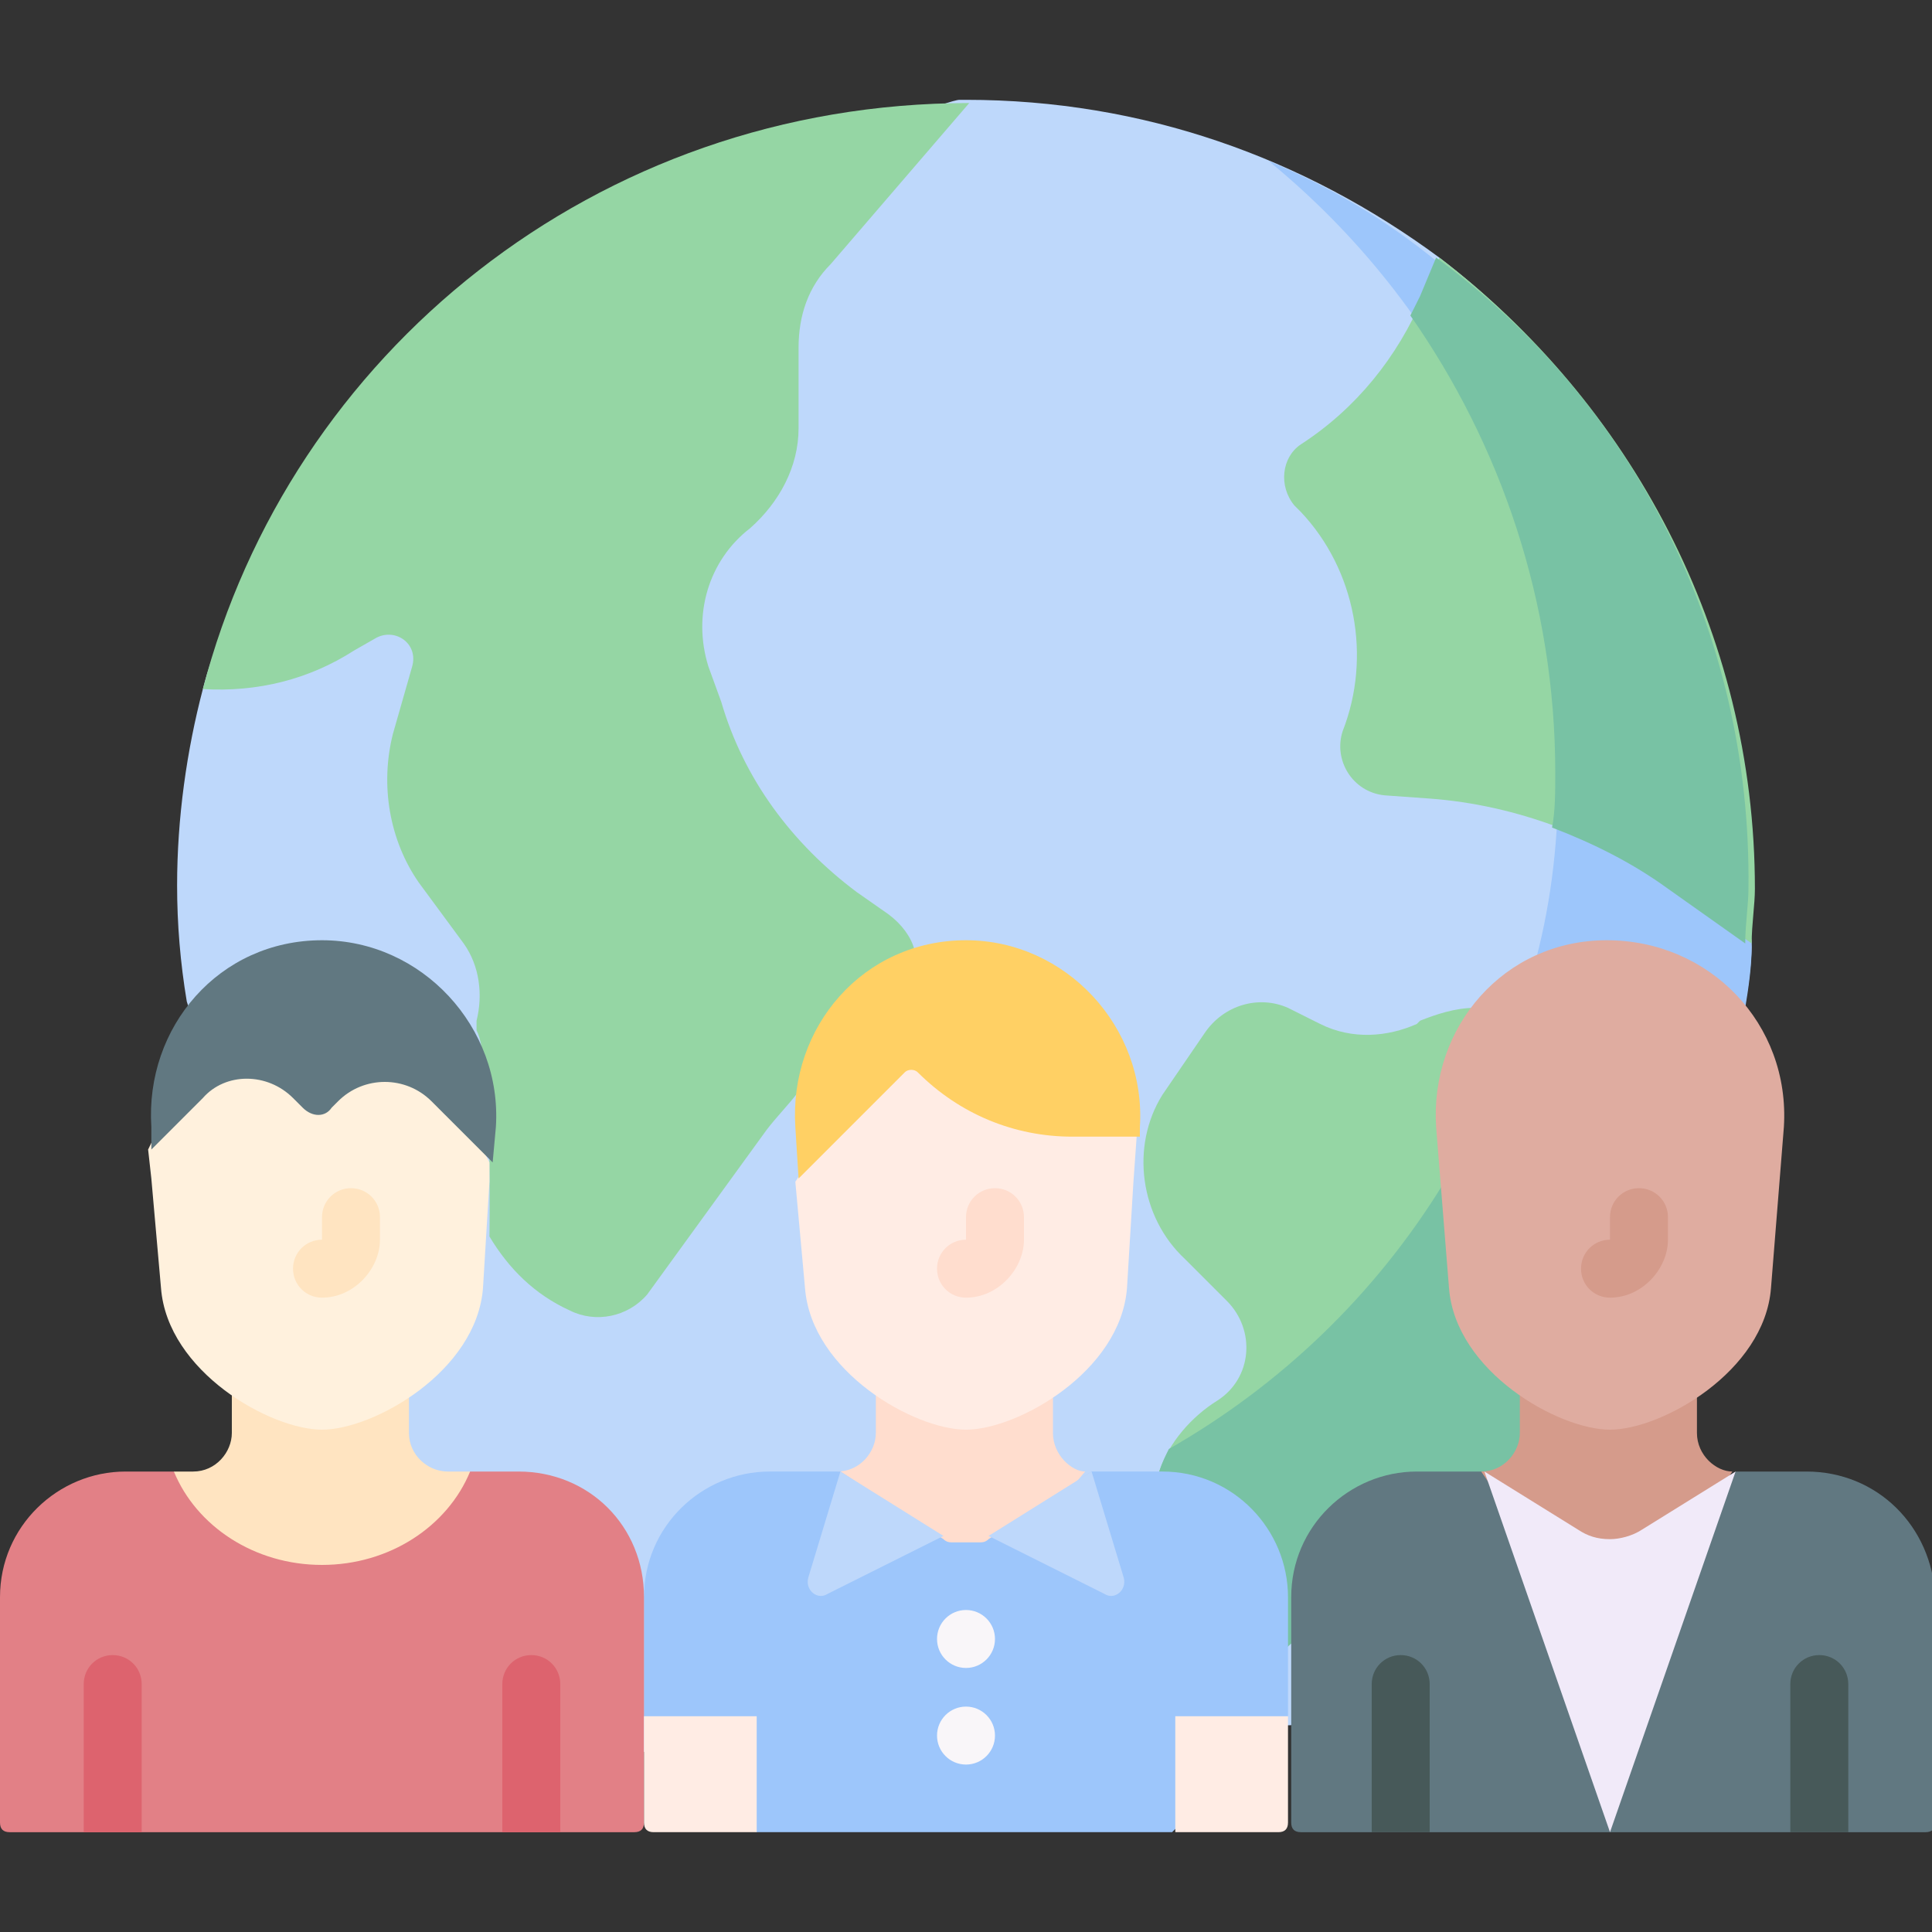 <svg xmlns="http://www.w3.org/2000/svg" xmlns:xlink="http://www.w3.org/1999/xlink" id="Capa_1" x="0px" y="0px" width="60px" height="60px" viewBox="0 0 60 60" style="enable-background:new 0 0 60 60;" xml:space="preserve"><rect x="0" y="0" width="60" height="60" fill="#333333" stroke="none"/><style type="text/css">	.st0{fill:#BED8FB;}	.st1{fill:#9DC6FB;}	.st2{fill:#95D6A4;}	.st3{fill:#78C2A4;}	.st4{fill:#FFDDCE;}	.st5{fill:#FFE4C1;}	.st6{fill:#617881;}	.st7{fill:#D59B8B;}	.st8{fill:#F1EAF9;}	.st9{fill:#E28086;}	.st10{fill:#FFF1DD;}	.st11{fill:#FFECE4;}	.st12{fill:#DFACA0;}	.st13{fill:#DD636E;}	.st14{fill:#475959;}	.st15{fill:#FFD064;}	.st16{fill:#F9F6F9;}</style><g>	<path class="st0" d="M30,3.1c-0.1,0-0.1,0-0.2,0c-0.6,0-9.7,3.7-13.9,7.1c-3.9,3.2-8.3,6.1-9.6,11.2c-0.5,1.9-0.8,4-0.8,6.1  c0,1.2,0.1,2.4,0.3,3.6l4.6,14.6l1.4,4.7l8.6,4.2l25-1.3l8.8-22.1c0.1-0.6,0.2-1.3,0.2-1.9c0-0.6-0.8-1.7-0.8-2.3  c0-8-3-14.5-8.9-19C40.5,4.9,35.5,3.1,30,3.1L30,3.1z"></path>	<path class="st1" d="M39.4,5c5.5,4.5,9,11.3,9,19c0,2-0.2,3.9-0.7,5.8c0.7-0.3,1.5,1.5,2.3,1.5c1.7,0,3.2-1.2,4.2,0  c0.1-0.6,0.2-1.3,0.2-1.9c0-0.6-3.8-16.9-9.8-21.3C43,6.8,41.3,5.8,39.4,5z"></path>	<path class="st2" d="M40.4,13.8c-0.6,0.4-0.7,1.3-0.2,1.9l0.2,0.2c1.7,1.8,2.2,4.5,1.3,6.8c-0.3,0.9,0.3,1.9,1.3,2l1.4,0.1  c2.7,0.2,5.3,1.2,7.6,2.8l2.4,1.7c0-0.6,0.1-1.2,0.1-1.7c0-8-3.9-15.1-9.8-19.6l-0.5,1.2C43.4,11.1,42.1,12.7,40.4,13.8z"></path>	<path class="st3" d="M44.6,8l-0.5,1.2c-0.1,0.2-0.2,0.4-0.3,0.6c2.8,4,4.5,8.9,4.5,14.2c0,0.6,0,1.2-0.1,1.7  c1.3,0.5,2.5,1.1,3.6,1.9l2.4,1.7c0-0.6,0.1-1.2,0.1-1.7C54.4,19.5,50.6,12.4,44.6,8L44.6,8z"></path>	<path class="st2" d="M11,20.2l0.7-0.4c0.6-0.3,1.3,0.2,1.1,0.9l-0.6,2.1c-0.4,1.6-0.1,3.3,0.8,4.6l1.4,1.9c0.5,0.7,0.6,1.6,0.4,2.4  L14.8,32c0.5,0.9,0.4,6.4,0.4,6.4c0.6,1,1.4,1.8,2.5,2.3c0.8,0.4,1.8,0.2,2.4-0.5l3.7-5.1c0.3-0.4,0.7-0.8,1-1.2  c1-1.3,2.5-2.4,3.6-4.4c-0.1-0.4-0.4-0.8-0.8-1.1l-1-0.7c-2-1.5-3.5-3.5-4.2-5.9l-0.4-1.1c-0.5-1.6,0-3.3,1.3-4.3  c0.9-0.8,1.5-1.9,1.5-3.1v-2.5c0-1,0.3-1.9,1-2.6l4.3-5C18.5,3.2,9,11,6.3,21.4C8,21.5,9.6,21.1,11,20.2L11,20.2z"></path>	<path class="st2" d="M46.1,45.7c0.6,0,1.2-0.5,1.2-1.2v-1.2c0,0,0,0,0,0c-1.2-0.8-2.2-2-2.3-3.4l-0.2-3.3l-0.1-1l0-0.6  c-0.1-1.4,0.3-2.7,1.1-3.7c-0.6,0-1.2,0.2-1.7,0.4l-0.1,0.1c-0.9,0.4-2,0.5-3,0l-1-0.5c-0.9-0.4-2-0.1-2.6,0.8L36.1,34  c-1,1.6-0.7,3.8,0.7,5.1l1.3,1.3c0.9,0.9,0.8,2.4-0.3,3.1c-0.8,0.5-1.5,1.3-1.8,2.2h0.1c2.1,0,3.9,1.7,3.9,3.9  c0-2.1,1.7-3.9,3.9-3.9L46.1,45.7L46.1,45.7z"></path>	<path class="st3" d="M47.6,48c0.6,0,1.5-5.3,1.5-5.3c-1.2-0.8-4.3-5.9-4.3-5.9c-2.1,3.4-5,6.2-8.5,8.2c-0.1,0.2-0.2,0.4-0.3,0.7  c0,0,3.4,4.3,3.4,6.5C39.4,50,47.6,48,47.6,48L47.6,48z"></path>	<path class="st4" d="M32.7,44.5v-1.2c-1,0.7-4.5,0.7-5.5,0v1.2c0,0.6-0.5,1.2-1.2,1.2l3.3,3.9h1.1l3.3-3.9  C33.3,45.7,32.7,45.2,32.7,44.5z"></path>	<path class="st5" d="M10,49.8c2.1,0,4.3-2.4,4.6-4.1h-0.7c-0.6,0-1.2-0.5-1.2-1.2v-1.2c-1,0.7-4.5,0.7-5.5,0v1.2  c0,0.6-0.5,1.2-1.2,1.2H5.4C5.2,47.6,7.9,49.8,10,49.8z"></path>	<circle cx="30" cy="50.9" r="0.9"></circle>	<circle cx="30" cy="53.9" r="0.9"></circle>	<circle cx="30" cy="50.9" r="0.9"></circle>	<circle cx="30" cy="53.9" r="0.9"></circle>	<g>		<path class="st1" d="M40,53.3v-3.7c0-2.1-1.7-3.9-3.9-3.9h-2.2l-3.2,2.1c-0.1,0.1-0.2,0.1-0.3,0.1h-0.8c-0.1,0-0.2,0-0.3-0.1   l-3.2-2.1h-2.2c-2.1,0-3.9,1.7-3.9,3.9v3.7l3.5,3.6h12.9L40,53.3z"></path>		<path class="st1" d="M22.6,56c-0.5,0-0.9-0.4-0.9-0.9v-2.8c0-0.5,0.4-0.9,0.9-0.9c0.5,0,0.9,0.4,0.9,0.9v2.8   C23.5,55.6,23.1,56,22.6,56L22.6,56z"></path>		<path class="st1" d="M37.4,56.3c-0.5,0-0.9-0.4-0.9-0.9v-3c0-0.5,0.4-0.9,0.9-0.9c0.5,0,0.9,0.4,0.9,0.9v3   C38.3,55.8,37.9,56.3,37.4,56.3z"></path>	</g>	<path class="st6" d="M56.1,45.7h-2.2l-3.3,3.4h-1.1l-3.3-3.4h-2.2c-2.1,0-3.9,1.7-3.9,3.9v7c0,0.2,0.1,0.3,0.3,0.3h19.4  c0.2,0,0.3-0.1,0.3-0.3v-7C60,47.4,58.3,45.7,56.1,45.7L56.1,45.7z"></path>	<path class="st7" d="M52.7,44.5v-1.2c-1,0.7-4.5,0.7-5.5,0v1.2c0,0.6-0.5,1.2-1.2,1.2l3.9,5.7l3.9-5.7  C53.3,45.7,52.7,45.2,52.7,44.5z"></path>	<path class="st0" d="M26.1,45.7l-1,3.3c-0.1,0.4,0.3,0.7,0.6,0.5l3.6-1.8L26.1,45.7z"></path>	<path class="st0" d="M33.9,45.7l1,3.3c0.1,0.4-0.3,0.7-0.6,0.5l-3.6-1.8L33.9,45.7z"></path>	<path class="st8" d="M51,47.5c-0.3,0.2-0.7,0.3-1,0.3c-0.4,0-0.7-0.1-1-0.3l-2.9-1.8L50,56.9l3.9-11.2L51,47.5z"></path>	<path class="st9" d="M16.1,45.7h-1.5c-0.7,1.7-2.5,2.9-4.6,2.9s-3.9-1.2-4.6-2.9H3.9c-2.1,0-3.9,1.7-3.9,3.9v7  c0,0.2,0.1,0.3,0.3,0.3h19.4c0.2,0,0.3-0.1,0.3-0.3v-7C20,47.4,18.3,45.7,16.1,45.7L16.1,45.7z"></path>	<path class="st10" d="M13.4,32.5c-0.8-0.8-6.4-0.9-7.2-0.1l-1.6,3.3l0.1,0.9L5,40c0.2,2.6,3.4,4.4,5,4.4s4.8-1.8,5-4.4l0.2-3.3  l0-0.6L13.4,32.5z"></path>	<path class="st11" d="M28.1,31.5l-3.4,5.2l0,0L25,40c0.2,2.6,3.4,4.4,5,4.4c1.6,0,4.8-1.8,5-4.4l0.2-3.3l0.1-1.4  C35.4,35.3,29.4,32.9,28.1,31.5L28.1,31.5z"></path>	<path class="st12" d="M49.9,29.2c-3.2,0-5.5,2.7-5.3,5.8L45,40c0.2,2.6,3.4,4.4,5,4.4s4.8-1.8,5-4.4l0.4-5  C55.6,31.8,53.1,29.2,49.9,29.2L49.9,29.2z"></path>	<path class="st13" d="M4.4,52.3c0-0.5-0.4-0.9-0.9-0.9s-0.9,0.4-0.9,0.9v4.6h1.8V52.3z"></path>	<path class="st13" d="M17.4,52.3c0-0.5-0.4-0.9-0.9-0.9c-0.5,0-0.9,0.4-0.9,0.9v4.6h1.8V52.3z"></path>	<path class="st5" d="M10,40.3c-0.5,0-0.9-0.4-0.9-0.9s0.4-0.9,0.9-0.9c0,0,0,0,0,0v-0.7c0-0.5,0.4-0.9,0.9-0.9s0.9,0.4,0.9,0.9v0.7  C11.8,39.4,11,40.3,10,40.3L10,40.3z"></path>	<path class="st4" d="M30,40.3c-0.5,0-0.9-0.4-0.9-0.9s0.4-0.9,0.9-0.9c0,0,0,0,0,0v-0.7c0-0.5,0.4-0.9,0.9-0.9  c0.5,0,0.9,0.4,0.9,0.9v0.7C31.8,39.4,31,40.3,30,40.3L30,40.3z"></path>	<path class="st14" d="M44.4,52.3c0-0.5-0.4-0.9-0.9-0.9c-0.5,0-0.9,0.4-0.9,0.9v4.6h1.8L44.4,52.3z"></path>	<path class="st14" d="M57.4,52.3c0-0.5-0.4-0.9-0.9-0.9c-0.5,0-0.9,0.4-0.9,0.9v4.6h1.8L57.4,52.3z"></path>	<path class="st7" d="M50,40.3c-0.5,0-0.9-0.4-0.9-0.9s0.4-0.9,0.9-0.9c0,0,0,0,0,0v-0.7c0-0.5,0.4-0.9,0.9-0.9s0.9,0.4,0.9,0.9v0.7  C51.8,39.4,51,40.3,50,40.3L50,40.3z"></path>	<path class="st6" d="M9.1,34.1l0.3,0.3c0.3,0.3,0.7,0.3,0.9,0l0.2-0.2c0.8-0.8,2.1-0.8,2.9,0l1.9,1.9l0.1-1.1  c0.2-3.1-2.3-5.8-5.4-5.8c-3.2,0-5.5,2.7-5.3,5.8l0,0.7l1.6-1.6C7,33.3,8.3,33.3,9.1,34.1L9.1,34.1z"></path>	<path class="st15" d="M28.5,33.3c1.3,1.3,3,2,4.8,2h2.1l0-0.3c0.2-3.1-2.3-5.8-5.4-5.8c-3.2,0-5.5,2.7-5.3,5.8l0.1,1.6l3.3-3.3  C28.2,33.2,28.4,33.2,28.5,33.3L28.5,33.3z"></path>	<path class="st11" d="M20,53.3v3.3c0,0.2,0.1,0.3,0.3,0.3h3.2v-3.6L20,53.3z"></path>	<path class="st11" d="M36.5,53.3v3.6h3.2c0.2,0,0.3-0.1,0.3-0.3v-3.3H36.5z"></path>	<circle class="st16" cx="30" cy="50.9" r="0.9"></circle>	<circle class="st16" cx="30" cy="53.9" r="0.9"></circle></g></svg>